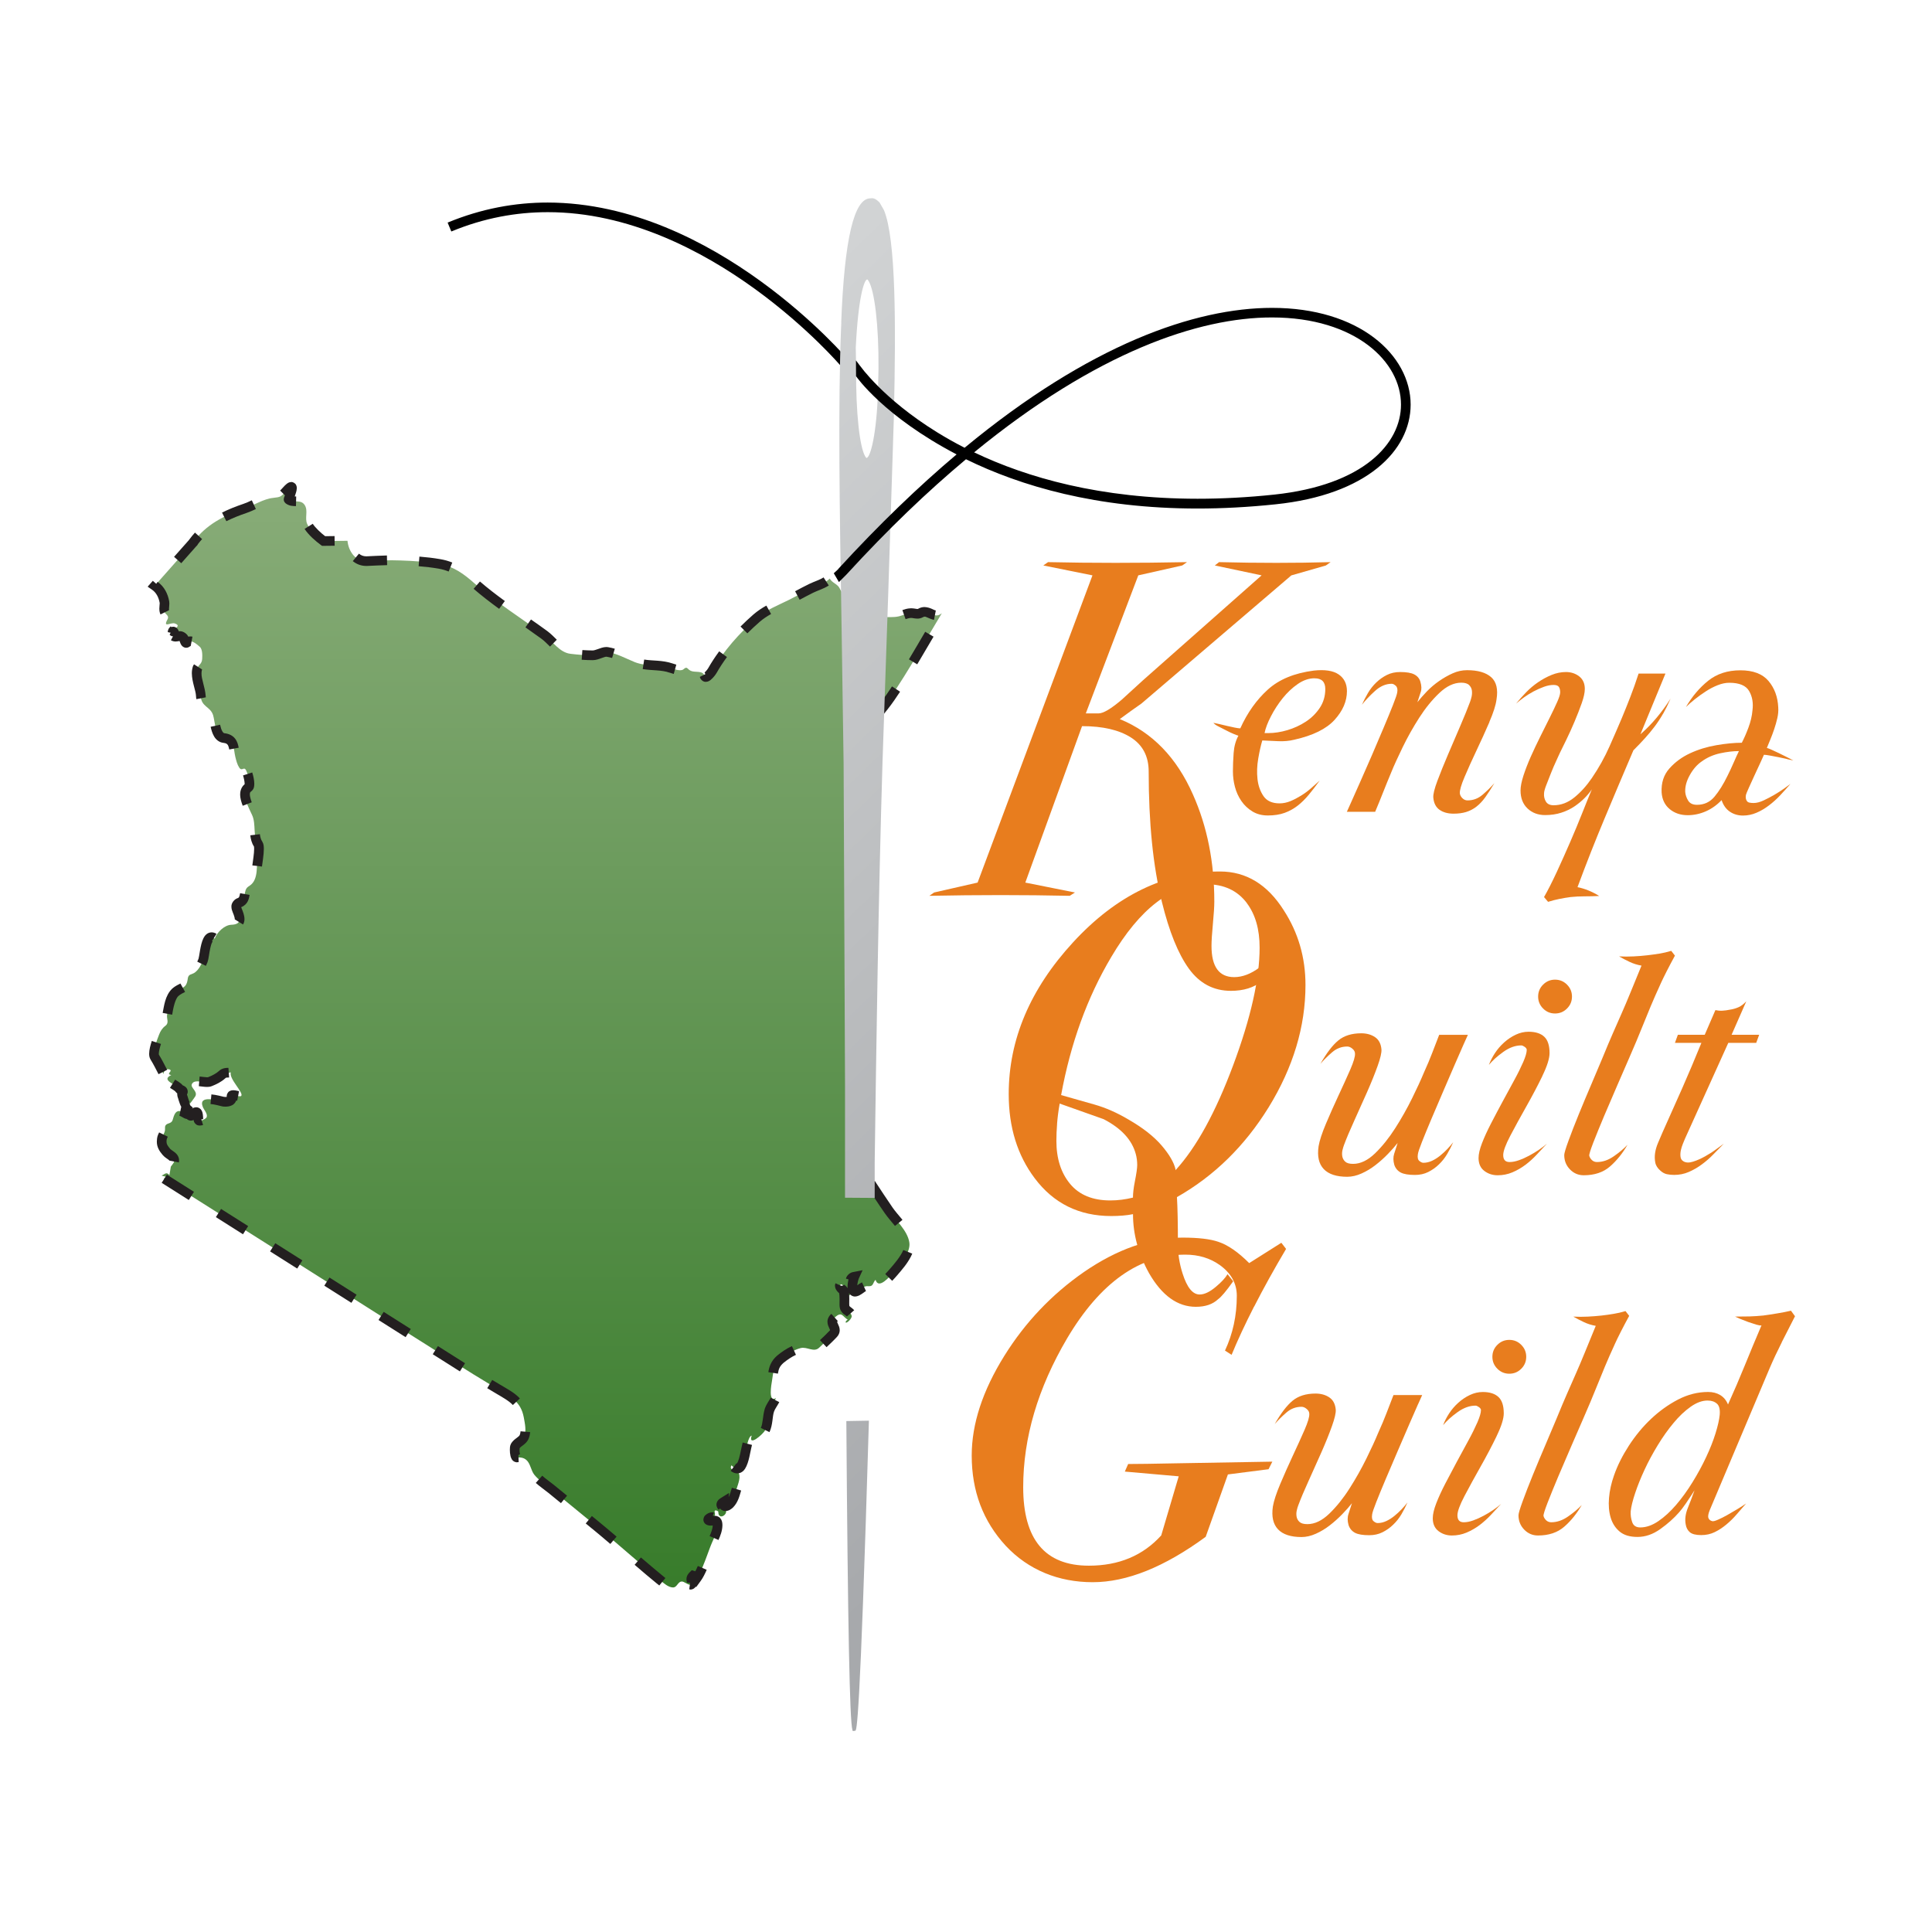 <?xml version="1.0" encoding="UTF-8"?>
<svg xmlns="http://www.w3.org/2000/svg" xmlns:xlink="http://www.w3.org/1999/xlink" id="Layer_4_copy" data-name="Layer 4 copy" viewBox="0 0 481.89 481.89">
  <defs>
    <style>
      .cls-1 {
        fill: url(#linear-gradient);
      }

      .cls-1, .cls-2, .cls-3, .cls-4, .cls-5 {
        stroke-width: 0px;
      }

      .cls-2 {
        fill: #000;
      }

      .cls-3 {
        fill: #231f20;
      }

      .cls-4 {
        fill: #e87d1e;
      }

      .cls-5 {
        fill: url(#linear-gradient-2);
        fill-rule: evenodd;
      }
    </style>
    <linearGradient id="linear-gradient" x1="136.67" y1="121.44" x2="136.67" y2="395.91" gradientUnits="userSpaceOnUse">
      <stop offset="0" stop-color="#88ac78"></stop>
      <stop offset="1" stop-color="#387c2b"></stop>
    </linearGradient>
    <linearGradient id="linear-gradient-2" x1="483.49" y1="330.46" x2="423.12" y2="88.33" gradientTransform="translate(-287.31 280.83) rotate(-30.09)" gradientUnits="userSpaceOnUse">
      <stop offset="0" stop-color="#a7a9ac"></stop>
      <stop offset="1" stop-color="#d1d3d4"></stop>
    </linearGradient>
  </defs>
  <path class="cls-1" d="M221.64,301.86c-2.18-3.12-4.18-6.34-6.36-9.46-2.2-3.15-2.16-5.93-2.21-9.7-.07-4.25-.11-8.5-.15-12.76-.06-8.6-.07-17.21-.08-25.81-.02-17.22-.2-34.43-.26-51.63,0-3.85-.39-6.98,2.38-10.02,2.53-2.74,5.03-5.5,7.14-8.56,4.64-6.74,8.6-14.01,12.82-20.97-2.03,1.71-3.33-1.19-5.34-.03-.79.44-1.6-.02-2.43.03-1.02.03-1.92.53-2.9.77-1.43.35-2.98.12-4.46.26-1.59.16-3.31.4-4.52-.89-.97-1.05-1.4-2.51-2.53-3.4-1.33-1.06-2.57-1.2-3.29-2.9-.52-1.15-1.91-1.37-2.49-2.48-1.25,1.26-3.06,1.67-4.63,2.44-1.82.89-3.6,1.9-5.41,2.81-2.9,1.45-5.72,2.49-8.23,4.63-4.27,3.71-8.24,8.2-11.04,13.09-.18.34-1.69,2.4-1.95,1.29-.36-1.42-2.34-.76-3.38-1.24-.94-.4-.87-1.28-1.84-.4-.66.6-2.4-.04-3.12-.28-2.98-1.04-6.12-.34-9.04-1.5-2.36-.96-4.38-2.13-6.88-2.54-.96-.17-2.5.84-3.63.84-1.82,0-3.68-.15-5.49-.37-2.74-.3-4.44-3.1-6.56-4.68-5.78-4.23-12.03-8.16-17.42-12.9-2.68-2.37-5.17-4.21-8.76-4.83-3.2-.56-6.56-.78-9.8-.88-2.81-.12-5.54.05-8.34.18-2.76.12-4.53-2.48-4.77-5.08-2,.03-4,.04-6.01.07-1.28-.92-3.43-2.82-4.03-4.24-.68-1.46.26-3.28-.59-4.68-1-1.66-2.95-.46-4.11-1.44-.07-.06,2.27-5.26-.5-2.17-1.43,1.53-1.36,1.53-3.31,1.76-2.41.25-4.81,1.85-7.05,2.62-5.17,1.76-9.64,4-12.87,8.41.1,0-.1.13-.21.27-3.14,3.55-6.28,7.08-9.41,10.63,1.35.94,2.1,2.44,2.39,4.06.15.91-.42,2.11.35,2.88.43.42.81.79.46,1.43-1.27,2.31.9.63,1.85,1.03,1.87.66-.65,1.38-.65,2.16.31-.7.84,1.32.2.98.94.54,1.62-.6,2.56.53.22.29.39,1.46.8,1.12,1.18-.95,2.43.31,3.27,1,.7.61.67,2.13.62,2.97-.06,1.27-.72,1.37-1.22,2.34-.71,2.17.71,4.76.84,6.93.15,2.84,2.41,2.61,3.11,4.86.46,1.51.52,5.48,2.69,5.7,2.69.3,2.35,2.67,2.86,4.74.22.89.46,1.86.97,2.63.59.92,1.07-.14,1.54.4.53.68,1.46,4.09.67,4.58-1.99,1.27.21,5.09.99,6.84,1.06,2.33.1,5.23,1.5,7.28.55.84-.26,4.84-.31,5.86-.04,1.21-.24,2.82-1.06,3.8-.79,1-1.57.74-1.87,2.25-.21,1.03-.25,2.18-1.38,2.63-1.01.38-1,1.1-.63,1.96.76,1.89,1.27,3.49-1.42,3.58-1.73.06-3.6,1.89-4.16,3.46-2.32-1.86-2.5,4.3-2.94,5.46-.42,1.09-1.01,2.2-1.94,2.94-.73.6-1.68.33-1.83,1.54-.32,2.7-1.54,2.02-3.17,3.5-1.32,1.22-1.67,3.83-1.99,5.52-.18,1.06.61,2.02-.47,2.82-.75.56-1.2,1.3-1.53,2.16-.43,1.08-1.79,4.61-1.15,5.62.82,1.32,1.58,2.85,2.28,4.22-.05-.74.6-1.38,1.37-1.17,1.24.35-1.02,1.13.54,1.42-2.7,1.28,1.09,2.26,1.95,3.42.19.36,1.26.36.82,1.02-.25.39-.03.76.09,1.16.12.38.57,2.24,1.17,2.18.25-.04,1.81-2.2,1.99-2.53.61-1.31-1.39-2.09-.85-3.06.72-1.33,3.27-.02,4.47-.53,1-.39,2.15-.96,2.95-1.7.83-.76,1.29-.39,2.27-.63-.55,1.57,3.24,5.04,2.59,5.86-.37.46-2.7-.78-2.43.27.32,1.25-1.41,1.35-2.21,1.17-1.2-.26-6.22-1.82-4.93,1.36.29.7,1.21,1.66.96,2.48-.16.49-1.99,1.34-2.09.71-.07-.39.13-2.71-1.07-1.65-.6.55-.83,1.15-1.35.04-.26,1.15-2.6-2.36-3.69.66-.38,1.03-.2,1.48-1.33,1.84-.74.24-.93.62-.87,1.32.07,1.02-.71,1.66-.82,2.64-.18,1.37.23,2.08,1.11,3.14.75.9,2.32,1.19,1.93,2.58-.23.37-.5.74-.77,1.08-.13.71-.24,1.42-.36,2.14-.77-.97-1.13-.2-1.95.09.52.26,1.94.23.52.75,15.89,10.05,31.77,20.09,47.67,30.15,7.93,5.04,15.88,10.06,23.84,15.08,3.84,2.44,7.72,4.83,11.62,7.17,3.36,2.01,5.93,3.13,6.69,7.15.27,1.53.7,3.33.11,4.85-.45,1.16-1.74,1.38-2.29,2.42-.22.42-.14,2.85.46,2.78.85-.1,1.71,0,2.39.62,1.01.89,1.1,2.58,1.96,3.66,1.11,1.38,2.77,2.44,4.15,3.55,3.68,3,7.36,6.02,11.04,9.04,5.52,4.53,10.83,9.34,16.34,13.84.8.65,1.9,1.65,3.03,1.68,1.14.03,1.2-1.61,2.39-1.47.58.05,2.8,1.98,2.21-.31-.22-.91.74-1.23,1.13-1.91-.04.48.03.91.24,1.34.98-1.34,1.92-3.91,2.51-5.5.45-1.18.84-2.34,1.35-3.5.57-1.3,1.34-2.81,1.31-4.28-.04-1.54-1.06-.84-1.99-1-.88-.16.1-.9.65-.88.49.05.82-.58.68-1-.39-1.23.86-.5.85-.4-.03,2.24,2.33.84,1.9-.29-.29-.76-2-1.2-.67-2.05-.13,1.39.86,1.17,1.6.45.99-.97,1.35-2.54,1.74-3.83.36-1.22,1.26-3.14.26-4.3-.41-.4-2.28-.25-1.54-1.54,3.74,3.88,3.15-6.89,5.04-7.41-.98,2.98,2.85-.35,3.32-1.3.74-1.47.59-3.42,1.09-5.01.39-1.1,1.2-1.98,1.63-3.05-1.98,1.29-1.12-3.51-.98-4.29.39-2.14.19-3.67,2.02-5.31,1.48-1.23,3.22-2.35,5.11-2.86,1.65-.43,3.33,1.22,4.69-.15,1.14-1.12,2.43-2.26,3.5-3.42,1.33-1.44-1.41-2.54.33-4.08,1.81-1.58,1.84-.3,3.26.58-.29.12-.47.32-.56.6.15.53,1.62-.89,1.53-1.52-.17-1.14-1.63-1.13-1.8-2.43-.12-.77.23-3.63-.48-4.13-.29-.19-1.17-1.08-.32-1.35.57-.19,1.47,3.2,2.04,2.74,1.29-.93-.95-4.18,1.21-4.61-.32.7-1.19,4.49.68,3.6,1.08-.53,1.56-1.41,2.89-1.27,1.24.12,1.05-.95,1.73-1.59.77,2.59,3.69-1,4.45-1.86,1.55-1.78,4.43-5.01,3.97-7.52-.48-2.97-3.5-5.58-5.15-7.97Z"></path>
  <path class="cls-3" d="M172.18,396.45c-.1,0-.19,0-.27-.02h0l.22-1.56-.12-.1h-.66s0-.13-.06-.34h0c-.04-.18-.07-.36-.07-.54h0c0-.86.51-1.43.8-1.72h0c.32-.3.51-.49.52-.53h0l.89.28c.21-.4.43-.86.63-1.33h0l2.21.96c-.44,1-.91,1.97-1.48,2.75h0l-1.17,1.6-.09-.19c-.05.08-.1.16-.16.24h0c-.32.39-.82.53-1.15.53h0s-.03,0-.04,0h0ZM172.18,394.52v-.48.48h0ZM171.9,396.43h0,0s0,0,0,0h0ZM164.06,395.16c-1.95-1.59-3.87-3.22-5.77-4.86h0l1.57-1.83c1.9,1.63,3.81,3.24,5.73,4.82h0c.13.1.25.21.38.31h0l-1.53,1.86c-.13-.11-.26-.21-.37-.31h0ZM147.72,381.32c-.54-.44-1.08-.89-1.62-1.33h0l1.53-1.86c.54.44,1.08.89,1.62,1.33h0c1.52,1.25,3.04,2.53,4.54,3.81h0l-1.56,1.83c-1.49-1.27-2.99-2.54-4.5-3.78h0ZM177,383.13c.42-.94.75-1.88.78-2.63h0c-.13.01-.29.02-.46.02h0c-.15,0-.32,0-.54-.04h0c-.24-.05-.49-.12-.79-.33h0c-.29-.2-.57-.68-.55-1.1h0c.11-1.02.59-1.17.9-1.43h0c.36-.22.72-.39,1.29-.41h0c.13,0,.36.04.46.09h0l-.31.79c.12,0,.25-.02.4-.02h0c.34,0,.95.06,1.43.56h0c.46.5.56,1.07.58,1.7h0v.06h0c0,1.41-.52,2.66-.98,3.72h0l-2.21-.97h0ZM177.85,379.04h0,0ZM177.68,377.74h0s-.06-.53-.06-.53l.06.53h0ZM177.7,377.37v-.16s0,.16,0,.16v-.16.16h0ZM179.59,376.25l-.33.32c-.2-.22-.54-.59-.56-1.27h0c.02-.85.59-1.34,1.07-1.64h0l2.08-1.29-.11,1.07c.32-.65.57-1.5.81-2.35h0l2.31.68c-.38,1.22-.72,2.91-2.03,4.24h0c-.5.44-1.02.85-1.9.89h0s-.03,0-.05,0h0c-.42,0-.98-.23-1.29-.65h0ZM180.95,375.76s0,0,0,0h0ZM181.11,375.29h-.32.32ZM136.69,372.29c-.91-.74-2.02-1.5-3.05-2.41h0l1.6-1.8c.87.78,1.95,1.52,2.97,2.34h0c1.07.88,2.15,1.76,3.23,2.64h0l-1.52,1.86c-1.08-.88-2.15-1.76-3.22-2.63h0ZM183.89,367.5c-.63,0-1.17-.26-1.64-.62h0l1.45-1.92s.08.06.11.08h0s.01-.02.02-.03h0c.14-.21.34-.66.5-1.23h0c.33-1.13.58-2.67.91-3.98h0l2.33.6c-.48,1.75-.7,4.28-1.73,5.94h0c-.34.55-1.02,1.16-1.94,1.16h0ZM183.92,365.09s0,0,0,0h0ZM128.7,364.7c-.57-.09-.92-.49-1.05-.73h0c-.18-.29-.25-.55-.32-.81h0c-.12-.51-.16-1.04-.16-1.53h0c.03-.53-.03-.83.25-1.46h0c.46-.84,1.12-1.26,1.53-1.57h0c.44-.32.62-.5.7-.71h0c.1-.27.17-.57.19-.89h0l2.4.21c-.04.5-.15,1.03-.35,1.54h0c-.37.94-1.06,1.45-1.51,1.79h0c-.42.3-.66.5-.78.68h0s0,0,0,.01h0c-.01.09-.02.24-.02.41h0c-.01.43.09,1.03.13,1.09h0s-.18.07-.18.07l-.23.15.07,1.74c-.09,0-.18,0-.28.02h0l-.25.03-.14-.04h0ZM129.71,362.74h0,0ZM189.76,356.16c.55-1.02.44-2.9,1.01-4.83h0c.43-1.18,1.1-1.99,1.46-2.71h0l2.14,1.11c-.53,1-1.11,1.73-1.31,2.36h0c-.44,1.24-.26,3.22-1.13,5.12h0l-2.17-1.05h0ZM123.36,347.35c-.61-.36-1.22-.73-1.83-1.1h0l1.24-2.06c.61.37,1.21.73,1.82,1.09h0c1.89,1.14,3.66,2.02,5.08,3.52h0l-1.75,1.65c-1.01-1.08-2.58-1.93-4.57-3.1h0ZM194.03,342.62l-2.38-.37c.18-1.29.66-2.79,2.15-4.09h0c1.09-.91,2.34-1.77,3.72-2.41h0l1.01,2.18c-1.13.52-2.21,1.27-3.16,2.05h0c-.99.92-1.14,1.51-1.34,2.65h0ZM111.72,340.17c-1.26-.79-2.52-1.59-3.78-2.39h0l1.29-2.03c1.26.79,2.52,1.59,3.78,2.39h0c.99.63,1.98,1.25,2.98,1.88h0l-1.28,2.04c-1-.63-2-1.26-2.99-1.89h0ZM206.17,336.02l-1.65-1.75c.87-.82,1.74-1.64,2.47-2.43h0s.04-.05.05-.07h0c-.01-.05-.06-.23-.21-.51h0c-.15-.35-.43-.83-.44-1.57h0c-.02-.7.36-1.46.97-1.98h0l1.61,1.79c-.13.12-.16.18-.17.2h0s.06.23.21.54h0c.15.34.43.82.44,1.55h0c.01.57-.25,1.22-.7,1.68h0c-.82.89-1.73,1.73-2.58,2.55h0ZM94.41,329.24h0l1.29-2.03c2.25,1.43,4.5,2.85,6.76,4.28h0l-1.29,2.03c-2.26-1.42-4.51-2.85-6.76-4.28h0ZM210.47,327.79c-.4-.32-.94-.96-1.03-1.79h0c-.04-.28-.04-.51-.04-.79h0c0-.37.01-.8.01-1.22h0c.01-.6-.05-1.23-.11-1.45h0c-.17-.14-.33-.29-.5-.5h0c-.21-.29-.5-.62-.54-1.33h0c0-.19.04-.42.13-.63h0l1.43.63h.85-.59l.55-.25s0,0,.02.02h0c.04.05.14.15.17.17h0l-.06.08.1-.05c.26.22.44.43.55.64h0c0-.12-.01-.24-.01-.36h0c.01-.66.11-1.31.23-1.86h0l-.63-.17c.15-.75.96-1.55,1.86-1.66h0l2.3-.45-.98,2.13c-.05.07-.29.96-.36,1.64h0c.3-.22.66-.49,1.19-.75h0l.99,2.19c-.29.1-.77.61-1.72,1.1h0c-.31.14-.64.24-1.01.25h0c-.63.03-1.25-.41-1.51-.85h0c.06.48.07.98.07,1.45h0c0,.46-.01.89-.01,1.22h0c0,.22.01.41.02.44h0c.03.14,0,.11.2.29h0c.18.17.58.38,1.02.87h0l-1.82,1.57c-.05-.08-.33-.26-.75-.59h0ZM80.89,320.68h0s1.29-2.03,1.29-2.03c2.25,1.42,4.51,2.85,6.76,4.28h0l-1.29,2.03c-2.25-1.42-4.51-2.85-6.76-4.28h0ZM220.8,317.78c.46-.47.87-.95,1.11-1.22h0c1.08-1.23,2.74-3.15,3.4-4.78h0l2.23.91c-.92,2.21-2.73,4.2-3.81,5.46h0c-.21.24-.66.77-1.2,1.32h0s-1.72-1.69-1.72-1.69h0ZM67.37,312.12l1.29-2.03c2.26,1.42,4.51,2.85,6.76,4.28h0l-1.29,2.04c-2.25-1.43-4.51-2.85-6.76-4.28h0ZM53.85,303.57l1.29-2.03c2.25,1.42,4.51,2.85,6.76,4.28h0l-1.29,2.04c-2.25-1.43-4.51-2.85-6.76-4.28h0ZM220.65,302.55c-1.55-2.22-2.99-4.47-4.46-6.67h0l2-1.34c1.48,2.23,2.92,4.46,4.43,6.64h0c.63.92,1.56,1.96,2.48,3.08h0s-1.87,1.52-1.87,1.52c-.87-1.07-1.82-2.13-2.58-3.23h0ZM40.33,295.02l1.29-2.03c2.25,1.42,4.51,2.85,6.76,4.28h0l-1.29,2.04c-2.25-1.43-4.51-2.85-6.76-4.28h0ZM42.26,289.49s0-.02,0-.02h0s-.11-.12-.26-.23h0c-.32-.25-.9-.55-1.45-1.19h0c-.77-.9-1.45-1.94-1.43-3.32h0c0-.25.02-.49.05-.72h0c.08-.69.34-1.2.52-1.56h0l2.16,1.07c-.18.36-.27.58-.29.78h0c-.02.17-.03.31-.03.43h0c.02.64.16.89.87,1.78h0c.13.17.54.43,1.04.8h0c.47.34,1.23,1.03,1.23,2.14h0c0,.17-.02.33-.05.49h0l-2.36-.45h0ZM211.87,282.72c-.01-.82-.03-1.64-.04-2.46h0l2.41-.04c.01.82.02,1.64.04,2.46h0c.02,2.07.04,3.76.36,5.28h0l-2.36.49c-.39-1.86-.38-3.7-.41-5.74h0ZM49.01,280.51c-.34-.18-.65-.63-.69-.99h0c0-.06-.01-.11-.02-.16h0c-.17.08-.38.14-.68.16h0c-.44,0-.8-.21-1.02-.41h0c-.64-.1-.83-.34-1.15-.48h0c-.31-.18-.59-.31-.71-.33h0l.47-2.23c-.14-.23-.23-.46-.32-.68h0c-.23-.58-.39-1.2-.43-1.33h0c-.03-.15-.23-.48-.26-1.12h0c0-.07,0-.15.01-.22h0c-.14-.09-.3-.24-.47-.47h0c-.01-.07-.67-.53-1.34-.92h0l1.28-2.04c.58.39,1.3.72,1.9,1.42h0c.13.06.36.13.71.41h0c.23.18.55.63.54,1.15h0c0,.3-.09.55-.19.74h0c.03.08.07.19.11.33h0c.09.36.44,1.44.57,1.57h0l-.16.12.32.7.63.54c-.09.1-.17.19-.25.28h0c.28-.2.61-.36,1.08-.37h0c.64-.02,1.18.46,1.34.8h0c.19.34.25.63.3.89h0c.08.51.08,1,.09,1.21h0s0,0,0,.03h0s0,.01,0,.02h0l-.46.07.44,1.4c-.25.07-.5.13-.82.14h0c-.23,0-.51-.03-.85-.22h0ZM50.08,278.69l.15-.25-.15.25h0ZM46.11,274.91s0,0,0,0h0ZM55.31,275.93c-.61-.14-1.8-.48-2.8-.56h0l.22-2.4c1.3.12,2.64.51,3.08.6h0c.09.02.26.04.43.04h0c.11,0,.22,0,.31-.02h0c0-.05,0-.11,0-.17h0c-.03-.4.26-1.02.67-1.24h0c.4-.23.7-.24.93-.25h0c.63.01,1.11.18,1.47.24h0l-.45,2.37c-.08-.02-.17-.04-.25-.05h0c-.2.58-.68,1.04-1.09,1.21h0c-.57.27-1.1.32-1.59.33h0c-.34,0-.64-.03-.93-.09h0ZM211.72,269.95c-.01-1.9-.02-3.8-.03-5.7h2.41c0,1.89.02,3.79.03,5.68h0c0,.77.02,1.54.02,2.3h0l-2.41.02c0-.77-.01-1.54-.02-2.3h0ZM59.62,272.18h0s0,0,0,0h0ZM49.6,270.91l.19-2.4c.74.06,1.43.19,1.84.19h0c.2,0,.31-.03.32-.04h0c.93-.36,1.97-.9,2.58-1.46h0c.9-.9,2.09-.84,2.44-.85h0l.18,2.4c-.92.08-.59-.07-.99.23h0c-1,.91-2.25,1.5-3.31,1.92h0c-.44.18-.85.21-1.22.21h0c-.77,0-1.48-.16-2.03-.19h0ZM37.56,264.28c-.31-.51-.35-.99-.36-1.43h0c.01-1.05.33-2.17.66-3.21h0l2.29.74c-.3.91-.55,1.96-.54,2.47h0c0,.09,0,.16.01.19h0c.76,1.23,1.44,2.58,2.07,3.8h0l-2.15,1.09c-.63-1.24-1.3-2.55-1.99-3.66h0ZM211.64,248.24h2.41c0,2.66,0,5.33.01,8h-2.41c0-2.66-.01-5.33-.02-8h0ZM40.57,252.66c.35-1.67.58-4.3,2.33-6.02h0c.88-.8,1.72-1.11,2.1-1.33h0s1.17,2.1,1.17,2.1c-.65.36-1.09.51-1.64,1h0c-.81.66-1.32,2.96-1.59,4.68h0l-2.37-.44h0ZM49.2,239.87c.12-.24.22-.49.32-.74h0c.05-.07.21-1.07.37-2.06h0c.19-1.03.4-2.16.88-3.11h0c.3-.59.92-1.39,2.01-1.41h0c.46,0,.87.16,1.22.37h0s-1.11,1.78-1.11,1.78l.14.17s-.06.05-.13.2h0c-.16.29-.33.85-.46,1.46h0c-.29,1.28-.37,2.57-.68,3.46h0c-.12.3-.25.61-.4.92h0l-2.17-1.05h0ZM211.6,232.25h2.41c.01,2.66.02,5.32.03,7.99h-2.41c0-2.66-.02-5.33-.03-7.99h0ZM58.65,229.35l-.09-.02h0s0-.04,0-.08h0c.02-.25-.19-.95-.51-1.7h0c-.17-.41-.32-.85-.33-1.39h0c-.06-.91.73-1.91,1.63-2.17h0c.19-.09.2-.11.3-.28h0c.09-.17.17-.5.24-.92h0l2.37.43c-.08.45-.17.99-.45,1.56h0c-.27.57-.82,1.17-1.59,1.46h0s-.04.02-.06.03h0c.02.08.06.2.13.36h0c.33.84.68,1.66.69,2.63h0c0,.42-.09.9-.36,1.33h0l-1.97-1.22h0ZM211.51,216.25h2.41c.02,2.65.04,5.32.05,7.98h0s-2.41.01-2.41.01c-.01-2.67-.03-5.33-.05-8h0ZM62.94,215.86c.13-1.07.46-3.02.45-4.15h0c0-.25-.02-.46-.03-.54h0c-.6-.92-.82-1.9-.93-2.82h0s2.39-.28,2.39-.28c.09.76.26,1.35.6,1.85h0c.4.69.36,1.19.39,1.79h0c0,1.48-.36,3.46-.47,4.43h0l-2.39-.28h0ZM211.42,200.25h2.41c.01,2.65.03,5.32.05,7.99h-2.41c-.02-2.65-.03-5.32-.05-7.99h0ZM59.91,198.13c-.02-.85.3-1.87,1.11-2.52h0s0-.08,0-.12h0c0-.5-.18-1.41-.4-2.08h0l2.29-.74c.28.87.51,1.89.52,2.82h0c-.04.58.03,1.3-.86,1.97h0c-.17.13-.23.19-.26.66h0c0,.48.19,1.23.48,1.99h0l-2.25.87c-.34-.9-.64-1.85-.65-2.86h0ZM211.36,190.03c0-2.06.13-4.14,1.18-6.18h0l2.14,1.11c-.77,1.49-.91,3.09-.91,5.07h0c0,.7.01,1.43.02,2.21h-2.41c0-.74-.02-1.48-.02-2.21h0ZM56.75,185.73c-.17-.2-.34-.35-.99-.44h0c-1.11-.1-1.93-.86-2.36-1.61h0c-.45-.77-.68-1.6-.86-2.4h0l2.35-.52c.15.68.35,1.32.58,1.68h0c.25.38.35.42.54.45h0c1.12.11,2.07.61,2.63,1.35h0c.57.73.76,1.54.9,2.26h0l-2.36.44c-.11-.6-.26-1.02-.43-1.23h0ZM217.81,177.5c1.18-1.38,2.29-2.79,3.31-4.26h0c.46-.67.92-1.35,1.37-2.03h0l2.01,1.32c-.46.7-.93,1.39-1.4,2.08h0c-1.08,1.56-2.25,3.03-3.46,4.46h0l-1.83-1.56h0ZM48.89,173.61c-.05-1.4-1.01-3.44-1.04-5.67h0c0-.56.07-1.13.26-1.71h0l.03-.09.04-.08c.07-.13.14-.26.21-.37h0l2.03,1.3s-.04.06-.05.09h0c-.07.26-.11.54-.11.86h0c-.04,1.47.87,3.44,1.03,5.53h0c.01.18.03.33.05.46h0l-2.36.46c-.05-.25-.08-.51-.09-.78h0ZM174.56,168.86s0-.03,0-.03h0l1.37-.68-.18-.42.02.04-.03-.04s.16-.13.27-.25h0c.23-.24.48-.58.58-.74h0s.04-.05.05-.08h0c.82-1.44,1.74-2.84,2.74-4.2h0l1.94,1.42c-.94,1.29-1.81,2.61-2.57,3.94h0c-.25.42-.75,1.15-1.51,1.78h0c-.27.19-.55.44-1.2.47h0s-.05,0-.07,0h0c-.76,0-1.39-.81-1.4-1.24h0ZM176.03,168.1v-.42.42h0ZM167,167.78c-1.94-.7-4.21-.51-6.69-.89h0l.37-2.38c2.08.35,4.53.11,7.09.98h0c.26.08.58.2.92.29h0l-.64,2.32c-.43-.12-.8-.25-1.04-.33h0ZM226.71,164.46c1.37-2.28,2.71-4.58,4.06-6.88h0l2.08,1.22c-1.35,2.29-2.7,4.6-4.07,6.9h0l-2.06-1.24h0ZM145.09,164.54l.17-2.4c.87.06,1.74.1,2.6.1h0c.19.01.73-.14,1.32-.36h0c.6-.21,1.24-.48,2.07-.5h0c.15,0,.3.01.43.04h0c.58.1,1.14.23,1.67.39h0l-.68,2.31c-.45-.13-.9-.24-1.4-.32h-.02c-.13-.02-.67.13-1.26.36h0c-.61.21-1.28.49-2.13.5h0c-.92,0-1.85-.04-2.76-.1h0ZM45.29,160.97c-.16-.22-.24-.39-.3-.55h0c-.09-.23-.17-.45-.21-.55h0s0,0,0,0h0c-.12.03-.45.12-.98.14h0c-.34,0-.78-.09-1.17-.31h0l.52-.98c-.51-.03-.7-.27-.77-.36h-.05s-.02-.08-.02-.11h0s0,0,0,0h0l.05-.02s.03-.09.06-.16h0l.14.07h0l-.14-.07c.02-.07.08-.16.17-.24h0l-.75-.16c.05-.86.49-1.19.74-1.44h0s.17.18.17.18c.13-.05.28-.08.45-.09h0c.66.03.93.38,1.08.54h0c.15.19.22.35.28.51h0s.02.06.03.09h0c.08,0,.17-.01.26-.02h0c.62-.03,1.41.35,1.91,1h0c.1.14.17.26.21.36h0c.18-.04.36-.06.54-.06h0c.17,0,.33.02.49.05h0l-.44,2.37s-.04,0-.06,0h0s-.04-.01-.16.08h0c-.18.15-.49.33-.9.33h0c-.64-.01-.99-.4-1.14-.59h0ZM43.35,157.81v-.14.14h0ZM135.1,159.36c-1.33-.97-2.68-1.92-4.04-2.88h0l1.38-1.97c1.37.96,2.74,1.92,4.09,2.91h0c.88.66,1.63,1.43,2.35,2.14h0l-1.69,1.72c-.74-.73-1.43-1.43-2.09-1.92h0ZM42.4,158.07l.14.07h0l-.14-.07h0ZM184.7,156.28c1.05-1.05,2.13-2.06,3.23-3.02h0c1.04-.89,2.12-1.6,3.22-2.21h0l1.18,2.1c-1,.56-1.94,1.17-2.82,1.93h0c-1.06.92-2.09,1.89-3.1,2.89h0l-1.71-1.7h0ZM214.41,153.9c-1.19-1.36-1.63-2.73-2.39-3.28h0c-.28-.22-.56-.4-.86-.58h0l1.24-2.06c.34.2.72.44,1.12.76h0c1.48,1.25,1.91,2.8,2.66,3.53h0c.4.42.81.57,1.47.62h0l-.18,2.4c-1.01-.06-2.18-.43-3.06-1.39h0ZM230.59,153.83c-.12,0-.21.01-.41.13h0c-.47.26-.97.35-1.37.34h0c-.76-.02-1.25-.18-1.5-.17h-.06s-.05,0-.05,0c-.37,0-.8.13-1.33.31h0l-.79-2.27c.55-.19,1.21-.41,2-.44h0c.09,0,.16,0,.23-.01h0c.77.02,1.27.18,1.5.17h0c.13,0,.15-.01.18-.03h0c.52-.31,1.09-.45,1.61-.45h0c1.5.07,2.36.83,2.82.85h0l-.46,2.36c-1.28-.32-2.02-.88-2.36-.81h0ZM39.74,151.88c0-.6.1-1.08.09-1.35h0c0-.08,0-.14,0-.15h0c-.25-1.4-.87-2.57-1.89-3.28h0l-1.11-.77.89-1.01c.13-.15.27-.3.4-.45h0l.85.75.34-.49c1.68,1.18,2.56,3,2.89,4.85h0c.03.21.04.39.04.56h0c0,.59-.1,1.06-.09,1.35h0c0,.19.03.27.04.29h0l-2.15,1.08c-.24-.49-.29-.97-.29-1.36h0ZM233.42,152.28h0s0,0,0,0h0ZM118.14,146.86l1.57-1.82c1.97,1.7,4.07,3.31,6.21,4.87h0l-1.42,1.95c-2.18-1.59-4.33-3.23-6.37-5h0ZM198.33,147.47c1.14-.61,2.3-1.23,3.49-1.81h0c1.36-.65,2.68-1.03,3.6-1.64h0l1.3,2.02c-1.35.86-2.76,1.24-3.85,1.78h0c-1.14.56-2.27,1.17-3.42,1.78h0l-1.13-2.13h0ZM109.42,141.84c-1.63-.28-3.31-.48-5-.61h0l.19-2.4c1.75.14,3.5.34,5.22.64h0c1.07.18,2.06.47,2.98.84h0s-.9,2.24-.9,2.24c-.77-.31-1.59-.55-2.5-.71h0ZM87.99,139.96l1.54-1.86c.52.42,1.08.65,1.78.66h0s.09,0,.13,0h0c1.69-.08,3.37-.17,5.07-.21h0l.05,2.41c-1.65.03-3.31.13-5.02.2h0c-.08,0-.16,0-.23,0h0c-1.28,0-2.44-.48-3.32-1.21h0ZM43.43,138.87c1.23-1.38,2.45-2.76,3.67-4.14h0s.04-.05.06-.08h0l.11-.15c.43-.59.89-1.14,1.36-1.66h0l1.78,1.62c-.36.39-.7.8-1.03,1.24h0c-.07.19-.16.24-.19.31h0c-.07.08-.11.12-.14.15h0s-.07.07-.09.08h0s-.04.05-.04.05c-1.24,1.4-2.47,2.79-3.71,4.19h0l-1.8-1.6h0ZM80.01,135.92c-1.21-.89-3.02-2.42-4.04-4h0l2.04-1.28c.59.96,2.06,2.32,3.09,3.1h0c.79-.01,1.57-.02,2.35-.03h0l.02,2.41c-.92,0-1.83.02-2.74.03h-.4s-.32-.23-.32-.23h0ZM55.38,127.85c1.7-.85,3.49-1.55,5.35-2.18h0c.64-.22,1.34-.53,2.08-.88h0l1.01,2.18c-.75.35-1.52.7-2.31.97h0c-1.8.61-3.49,1.28-5.05,2.06h0l-1.08-2.15h0ZM71.21,125.51h0c-.44-.4-.41-.73-.44-.93h0c.04-.49.08-.38.1-.52h0c.03-.09.06-.18.11-.3h0c.03-.07.05-.14.08-.22h0l-1.19-1.18c.18-.18.41-.43.7-.75h0c.34-.38.62-.67.9-.89h0c.3-.21.51-.45,1.18-.49h0c.44-.04,1.03.34,1.19.71h0c.18.35.18.59.19.79h0c-.02.72-.25,1.31-.46,1.94h0c-.02.05-.04.11-.06.16h0c.11,0,.23,0,.37,0h0l-.06,2.41c-.63-.03-1.66.04-2.63-.74h0Z"></path>
  <path class="cls-2" d="M204.02,85.32c-3.7-3.6-9.07-8.42-15.7-13.23h0c-13.27-9.62-31.58-19.18-51.7-19.17h0c-7.79,0-15.85,1.42-24.05,4.82h0l-.92-2.22c8.5-3.52,16.9-5,24.97-5h0c41.8.08,74.85,39.17,74.95,39.22h0l-1.83,1.56s-2.02-2.37-5.72-5.98h0Z"></path>
  <g>
    <path class="cls-4" d="M330.7,141.05l-8.61,2.47-37.37,31.95c-1.81,1.26-3.62,2.56-5.42,3.89,8.09,3.3,14.19,9.59,18.27,18.86,3.54,7.94,5.31,16.82,5.31,26.64,0,1.25-.12,3.1-.35,5.54-.24,2.51-.35,4.36-.35,5.54,0,5.19,1.89,7.78,5.66,7.78,2.04,0,4.13-.79,6.25-2.36,1.96-1.34,3.46-2.95,4.48-4.83l1.18,2c-2.67,3.62-4.36,5.7-5.07,6.25-1.97,1.57-4.52,2.36-7.66,2.36-4.33,0-7.82-1.85-10.49-5.54-2.67-3.7-4.91-9.24-6.72-16.62-2.2-8.88-3.3-19.73-3.3-32.54,0-3.77-1.47-6.6-4.42-8.49-2.95-1.88-7.01-2.83-12.2-2.83l-14.15,39.02,12.38,2.47-1.3.83c-11.32-.24-22.99-.24-35.01,0l1.18-.83,10.85-2.47,28.65-76.63-12.26-2.47,1.18-.83c10.92.24,22.48.24,34.66,0l-1.18.83-10.97,2.47-13.09,34.43h3.18c1.18,0,3.11-1.14,5.78-3.42.87-.78,1.75-1.59,2.65-2.42.9-.82,1.79-1.63,2.65-2.42l29.59-26.17-11.67-2.47,1.06-.83c9.75.24,19.02.24,27.82,0l-1.18.83Z"></path>
    <path class="cls-4" d="M316.43,276.19c-5.97,9.67-13.6,17.14-22.87,22.4.08,1.34.14,2.99.18,4.95.04,1.96.06,4.2.06,6.72s.39,4.99,1.18,7.43c1.1,3.46,2.51,5.19,4.24,5.19,1.18,0,2.51-.63,4.01-1.89,1.42-1.18,2.4-2.24,2.95-3.18l1.41,1.77c-1.73,2.44-2.99,3.93-3.77,4.48-1.34,1.26-3.18,1.89-5.54,1.89-4.56,0-8.45-2.79-11.67-8.37-2.67-4.8-4.01-9.71-4.01-14.74-.79.16-1.63.28-2.53.35-.9.08-1.87.12-2.89.12-8.02,0-14.38-3.14-19.1-9.43-4.32-5.74-6.48-12.73-6.48-20.98,0-13.6,5.34-26.21,16.03-37.84,10.84-11.79,23.07-17.69,36.66-17.69,6.52,0,11.83,3.22,15.91,9.67,3.62,5.58,5.42,11.79,5.42,18.63,0,10.38-3.06,20.55-9.2,30.54ZM263.67,280.26c-.12,1.53-.18,2.97-.18,4.3,0,4.4,1.14,7.98,3.42,10.73,2.28,2.75,5.62,4.13,10.02,4.13,1.89,0,3.77-.24,5.66-.71,0-1.1.16-2.44.47-4.01.39-1.96.59-3.34.59-4.12,0-.94-.12-1.85-.35-2.71-.94-3.54-3.62-6.44-8.02-8.72l-10.97-3.89c-.32,1.81-.53,3.48-.65,5.01ZM311.01,225.26c-2.36-3.14-5.74-4.71-10.14-4.71-8.65,0-16.55,6.05-23.7,18.16-5.98,10.06-10.14,21.54-12.5,34.43,2.75.79,5.52,1.57,8.31,2.36,2.79.79,5.64,2.04,8.55,3.77,3.54,2.04,6.27,4.19,8.19,6.42,1.92,2.24,3.08,4.23,3.48,5.95v.24c5.19-5.66,9.98-14.38,14.38-26.17,4.4-11.79,6.6-21.58,6.6-29.36,0-4.56-1.06-8.25-3.18-11.08Z"></path>
    <path class="cls-4" d="M312.79,325.9c-2.24,4.4-4.11,8.41-5.6,12.03l-1.65-1.06c1.96-4.17,2.95-8.72,2.95-13.68,0-3.06-1.42-5.62-4.25-7.66-2.44-1.73-5.3-2.59-8.6-2.59-11.4,0-21.22,6.96-29.47,20.87-7.31,12.42-10.96,24.8-10.96,37.14,0,13.05,5.46,19.57,16.39,19.57,7.47,0,13.48-2.52,18.04-7.55l4.36-14.74-13.44-1.18.83-1.89c2.28,0,6.39-.06,12.32-.18,5.93-.12,13.81-.25,23.64-.41l-.94,1.89-10.14,1.3-5.54,15.56c-10.3,7.55-19.69,11.32-28.18,11.32s-16.03-3.03-21.69-9.08c-5.66-6.13-8.49-13.64-8.49-22.52,0-7.86,2.71-16.15,8.14-24.87,5.19-8.33,11.79-15.29,19.81-20.87,8.33-5.74,16.54-8.61,24.64-8.61,3.93,0,6.92.35,8.96,1.06,2.36.79,4.91,2.55,7.66,5.3l8.02-5.07,1.18,1.53c-3.07,5.19-5.72,9.98-7.96,14.38Z"></path>
    <g>
      <path class="cls-4" d="M332.88,179.55c-2.05,2.26-5.4,3.91-10.05,4.95-1.22.31-2.55.43-3.99.37-1.44-.06-2.77-.12-3.99-.18-.37,1.22-.7,2.72-1.01,4.5-.31,1.77-.37,3.49-.19,5.14.19,1.65.69,3.07,1.51,4.26.83,1.19,2.16,1.79,3.99,1.79.92,0,1.82-.19,2.71-.55.89-.37,1.77-.83,2.66-1.38.89-.55,1.71-1.16,2.48-1.83.76-.67,1.48-1.31,2.16-1.93-.92,1.28-1.82,2.46-2.71,3.53-.89,1.07-1.82,1.99-2.8,2.75-.98.76-2.07,1.36-3.26,1.79-1.19.43-2.59.64-4.17.64-1.47,0-2.75-.34-3.85-1.01-1.1-.67-2.02-1.54-2.75-2.61-.73-1.07-1.27-2.25-1.6-3.53-.34-1.28-.5-2.57-.5-3.85,0-1.41.06-2.94.18-4.59.12-1.65.52-3.09,1.19-4.31-.24-.06-.66-.21-1.24-.46-.58-.24-1.19-.53-1.83-.87-.64-.34-1.27-.66-1.88-.96-.61-.3-1.04-.61-1.28-.92.37.06.87.17,1.51.32.64.15,1.28.31,1.93.46.64.15,1.27.29,1.88.41.61.12,1.07.19,1.38.19,1.77-3.91,4.07-7.14,6.88-9.68,2.81-2.54,6.63-4.11,11.47-4.73,2.75-.3,4.81.02,6.19.96,1.38.95,2.06,2.34,2.06,4.17,0,2.51-1.02,4.89-3.07,7.15ZM327.88,169.18c-1.41,0-2.8.48-4.17,1.42-1.38.95-2.63,2.13-3.76,3.53-1.13,1.41-2.11,2.91-2.93,4.5-.83,1.59-1.36,3-1.61,4.22h.92c1.53,0,3.12-.24,4.77-.73,1.65-.49,3.18-1.19,4.59-2.11,1.41-.92,2.57-2.07,3.49-3.44.92-1.38,1.38-2.95,1.38-4.72s-.89-2.66-2.66-2.66Z"></path>
      <path class="cls-4" d="M371.5,180.1c-1.01,2.33-2.08,4.68-3.21,7.06-1.13,2.39-2.13,4.59-2.98,6.61-.86,2.02-1.25,3.39-1.19,4.13.06.43.27.83.64,1.19.37.37.79.55,1.28.55,1.41,0,2.66-.47,3.76-1.42,1.1-.95,2.08-1.91,2.94-2.89-.8,1.35-1.55,2.51-2.25,3.49-.7.98-1.45,1.77-2.25,2.39-.79.61-1.65,1.05-2.57,1.33-.92.28-1.96.41-3.12.41-1.41,0-2.57-.32-3.49-.96-.92-.64-1.44-1.67-1.56-3.07-.06-.79.28-2.17,1.01-4.13.73-1.96,1.61-4.11,2.61-6.47,1.01-2.35,2.03-4.74,3.07-7.16,1.04-2.42,1.87-4.45,2.48-6.1.12-.31.24-.72.37-1.24.12-.52.15-1.04.09-1.56-.06-.52-.29-.98-.69-1.38-.4-.4-1.06-.6-1.97-.6-1.83,0-3.66.86-5.46,2.57-1.81,1.71-3.47,3.76-5,6.14-1.53,2.39-2.91,4.83-4.13,7.34-1.22,2.51-2.17,4.59-2.84,6.24-.79,1.9-1.5,3.62-2.11,5.18-.61,1.56-1.26,3.14-1.93,4.73h-7.06c.06-.12.4-.87,1.01-2.25.61-1.38,1.37-3.09,2.29-5.14.92-2.05,1.89-4.28,2.94-6.7,1.04-2.42,2.02-4.71,2.93-6.88.92-2.17,1.7-4.07,2.34-5.69.64-1.62,1-2.68,1.06-3.16.12-.73,0-1.27-.37-1.61-.37-.33-.7-.5-1.01-.5-1.47,0-2.86.6-4.17,1.79-1.32,1.19-2.4,2.34-3.26,3.44.43-.98.93-1.96,1.51-2.94.58-.98,1.27-1.85,2.06-2.61.79-.76,1.68-1.39,2.66-1.88.98-.49,2.08-.73,3.3-.73,1.59,0,2.77.2,3.53.6.76.4,1.27,1,1.51,1.79.31,1.04.34,1.91.09,2.62-.24.7-.52,1.54-.83,2.52.67-.85,1.47-1.76,2.38-2.71.92-.95,1.93-1.8,3.03-2.57,1.1-.76,2.23-1.41,3.4-1.93,1.16-.52,2.35-.78,3.58-.78,2.69,0,4.69.58,6.01,1.74,1.31,1.16,1.76,3.03,1.33,5.6-.18,1.41-.78,3.27-1.79,5.6Z"></path>
      <path class="cls-4" d="M414.8,178.03c-.64,1.13-1.35,2.2-2.11,3.21-.77,1.01-1.57,1.99-2.43,2.93-.86.95-1.81,1.94-2.85,2.98-2.51,5.87-4.91,11.54-7.2,17.02-2.29,5.47-4.54,11.17-6.74,17.11,1.83.37,3.64,1.1,5.41,2.2-1.22.06-2.45.09-3.67.09s-2.33.06-3.49.18c-.92.12-1.83.28-2.75.46-.92.18-1.87.43-2.84.73l-1.01-1.19c.98-1.71,2.03-3.79,3.17-6.24,1.13-2.45,2.25-4.94,3.35-7.48,1.1-2.54,2.11-4.97,3.03-7.29.92-2.32,1.71-4.28,2.38-5.87-.49.73-1.1,1.47-1.83,2.2-.73.74-1.57,1.42-2.52,2.07-.95.64-2.03,1.16-3.26,1.56-1.22.4-2.57.6-4.04.6-1.77,0-3.24-.55-4.4-1.65-1.16-1.1-1.74-2.6-1.74-4.49,0-.98.25-2.22.73-3.72.49-1.5,1.1-3.07,1.83-4.72.74-1.65,1.53-3.33,2.39-5.05.85-1.71,1.65-3.3,2.38-4.77.73-1.47,1.34-2.75,1.83-3.85.49-1.1.73-1.9.73-2.38,0-.55-.11-1-.32-1.33-.22-.33-.66-.5-1.33-.5-.74,0-1.53.15-2.39.46-.86.31-1.71.69-2.57,1.14-.86.46-1.67.96-2.43,1.51-.77.55-1.42,1.07-1.97,1.56.73-.92,1.56-1.85,2.48-2.8.92-.95,1.91-1.79,2.98-2.52,1.07-.74,2.2-1.35,3.39-1.84,1.19-.49,2.4-.73,3.62-.73s2.38.37,3.3,1.1c.92.73,1.38,1.77,1.38,3.12,0,.92-.26,2.11-.78,3.58-.52,1.47-1.12,3-1.79,4.59-.67,1.59-1.36,3.1-2.06,4.54-.7,1.44-1.24,2.52-1.6,3.26-.19.43-.49,1.1-.92,2.02-.43.92-.86,1.91-1.28,2.98-.43,1.07-.83,2.08-1.19,3.03-.37.95-.55,1.64-.55,2.07-.06.73.09,1.41.46,2.02.37.61,1.01.92,1.93.92,1.83,0,3.54-.64,5.14-1.93,1.59-1.28,3.06-2.9,4.4-4.86,1.71-2.51,3.18-5.14,4.4-7.89,1.22-2.75,2.23-5.08,3.03-6.97.74-1.77,1.46-3.56,2.16-5.37.7-1.8,1.39-3.74,2.06-5.82h6.7l-6.24,15.14c1.47-1.28,2.83-2.68,4.08-4.18,1.25-1.5,2.4-3.07,3.44-4.72-.61,1.41-1.24,2.68-1.88,3.81Z"></path>
      <path class="cls-4" d="M445.76,189.32c-.67-.15-1.39-.3-2.16-.46-.76-.15-1.48-.29-2.16-.41-.67-.12-1.16-.19-1.47-.19-.12.31-.41.95-.87,1.93-.46.98-.95,2.03-1.47,3.17-.52,1.13-1,2.17-1.42,3.12-.43.95-.67,1.55-.73,1.79-.12.67-.03,1.19.27,1.56.12.18.33.31.64.37.3.06.64.09,1.01.09.73,0,1.56-.21,2.48-.64.92-.43,1.82-.9,2.71-1.42.89-.52,1.7-1.04,2.43-1.56.73-.52,1.25-.9,1.56-1.14-.79.92-1.64,1.85-2.52,2.8-.89.95-1.84,1.81-2.85,2.57-1.01.77-2.05,1.38-3.12,1.83-1.07.46-2.19.69-3.35.69-1.23,0-2.31-.32-3.26-.96-.95-.64-1.64-1.6-2.07-2.89-1.16,1.22-2.48,2.16-3.94,2.8-1.47.64-2.97.96-4.5.96-1.78,0-3.27-.5-4.5-1.51-1.22-1.01-1.9-2.4-2.02-4.17-.12-2.38.52-4.37,1.93-5.96,1.41-1.59,3.13-2.86,5.18-3.81,2.05-.95,4.25-1.62,6.61-2.02,2.35-.4,4.45-.6,6.28-.6.55-1.04,1.1-2.29,1.65-3.76.55-1.47.89-2.9,1.01-4.31.24-1.83-.03-3.44-.83-4.82-.79-1.38-2.45-2.07-4.95-2.07-.92,0-1.88.2-2.89.6-1.01.4-1.99.9-2.93,1.52-.95.61-1.87,1.27-2.75,1.97-.89.71-1.64,1.36-2.25,1.97,1.53-2.63,3.38-4.82,5.55-6.56,2.17-1.74,4.85-2.61,8.03-2.61s5.52.89,7.02,2.66c1.5,1.78,2.31,3.98,2.43,6.61.06.86-.02,1.74-.23,2.66-.21.92-.47,1.83-.78,2.75-.31.92-.63,1.77-.96,2.57-.34.8-.63,1.5-.87,2.11.24.06.64.21,1.19.46.55.24,1.14.52,1.79.83.64.31,1.28.63,1.93.96.64.34,1.21.63,1.7.87-.37-.06-.89-.17-1.56-.32ZM429.06,187.89c-1.71.37-3.24,1.04-4.59,2.02-1.16.79-2.16,1.93-2.98,3.4-.83,1.47-1.21,2.87-1.15,4.22.06.74.3,1.45.73,2.16.43.7,1.16,1.05,2.2,1.05,1.77,0,3.23-.67,4.36-2.02,1.13-1.35,2.22-3.09,3.26-5.23.55-1.1,1.07-2.22,1.56-3.35.49-1.13.92-2.06,1.28-2.8-1.41,0-2.97.18-4.68.55Z"></path>
    </g>
    <g>
      <path class="cls-4" d="M365.12,260.35c-.61,1.37-1.36,3.09-2.25,5.14-.89,2.05-1.85,4.28-2.89,6.7-1.04,2.42-2.02,4.71-2.94,6.88-.92,2.17-1.7,4.07-2.34,5.69-.64,1.62-1,2.68-1.05,3.16-.12.79,0,1.35.37,1.65.37.3.7.46,1.01.46.73,0,1.45-.17,2.16-.5.7-.33,1.38-.76,2.02-1.28.64-.52,1.24-1.07,1.79-1.65.55-.58,1.04-1.15,1.47-1.7-.43.98-.93,1.96-1.51,2.94-.58.98-1.27,1.85-2.07,2.61-.79.77-1.68,1.39-2.66,1.88-.98.49-2.08.73-3.3.73-1.59,0-2.77-.2-3.53-.59-.76-.4-1.3-1.02-1.61-1.88-.3-1.04-.32-1.97-.05-2.8.28-.83.57-1.73.87-2.71-.67.86-1.48,1.77-2.43,2.75-.95.98-1.97,1.9-3.07,2.75-1.1.86-2.26,1.56-3.49,2.11-1.22.55-2.42.83-3.58.83-2.69,0-4.65-.64-5.87-1.93-1.22-1.29-1.65-3.18-1.28-5.69.24-1.41.85-3.27,1.83-5.6.98-2.32,2.02-4.66,3.12-7.02,1.1-2.35,2.08-4.51,2.94-6.47.85-1.96,1.25-3.3,1.19-4.04,0-.43-.21-.83-.64-1.19-.43-.37-.86-.55-1.29-.55-1.41,0-2.66.47-3.76,1.42-1.1.95-2.08,1.91-2.93,2.89,1.53-2.69,3.01-4.63,4.45-5.82,1.44-1.19,3.35-1.79,5.73-1.79,1.34,0,2.49.32,3.44.96.95.64,1.48,1.67,1.6,3.07.06.8-.26,2.17-.96,4.13-.7,1.96-1.57,4.11-2.61,6.47-1.04,2.36-2.11,4.74-3.21,7.16-1.1,2.42-1.96,4.45-2.57,6.1-.12.31-.24.72-.37,1.24-.12.52-.14,1.04-.05,1.56.09.52.34.96.73,1.33.4.37,1.05.55,1.97.55,1.83,0,3.65-.87,5.46-2.61,1.8-1.74,3.48-3.84,5.04-6.28,1.56-2.44,2.97-4.94,4.22-7.48,1.25-2.54,2.21-4.63,2.89-6.28.86-1.9,1.56-3.56,2.11-5,.55-1.44,1.13-2.95,1.75-4.54h7.16c-.06.12-.4.87-1.01,2.25Z"></path>
      <path class="cls-4" d="M384.71,268.38c-1.19,2.45-2.52,4.97-3.99,7.57-1.47,2.6-2.8,5.03-3.99,7.29-1.19,2.26-1.79,3.89-1.79,4.86,0,1.16.52,1.74,1.56,1.74.74,0,1.53-.15,2.38-.46.86-.3,1.71-.69,2.57-1.15.86-.46,1.66-.95,2.43-1.47.76-.52,1.42-1.02,1.97-1.51-.8.86-1.64,1.76-2.52,2.71-.89.95-1.83,1.81-2.84,2.57-1.01.76-2.1,1.39-3.26,1.88-1.16.49-2.39.73-3.67.73s-2.4-.37-3.35-1.1c-.95-.73-1.42-1.8-1.42-3.21,0-.98.29-2.22.87-3.72.58-1.5,1.33-3.13,2.25-4.91.92-1.78,1.88-3.59,2.89-5.46,1.01-1.86,1.97-3.64,2.89-5.32.92-1.68,1.66-3.19,2.25-4.54.58-1.34.87-2.35.87-3.03,0-.24-.17-.49-.5-.73-.34-.24-.63-.37-.87-.37-1.47,0-2.95.53-4.45,1.6-1.5,1.07-2.71,2.16-3.62,3.26.37-.98.87-1.96,1.51-2.94.64-.98,1.41-1.87,2.29-2.66.88-.79,1.85-1.44,2.89-1.93,1.04-.49,2.11-.74,3.21-.74,1.71,0,3.01.41,3.9,1.24.89.83,1.33,2.19,1.33,4.08,0,1.35-.6,3.24-1.79,5.69ZM390.85,251.55c-.82.83-1.82,1.24-2.98,1.24s-2.16-.41-2.98-1.24c-.83-.83-1.24-1.82-1.24-2.98s.41-2.16,1.24-2.98c.83-.83,1.82-1.24,2.98-1.24s2.16.41,2.98,1.24c.83.83,1.24,1.82,1.24,2.98s-.41,2.16-1.24,2.98Z"></path>
      <path class="cls-4" d="M414.15,245.49c-.88,1.93-1.7,3.76-2.43,5.51-.73,1.74-1.48,3.58-2.25,5.5-.77,1.93-1.79,4.36-3.07,7.29-.79,1.83-1.78,4.08-2.93,6.74-1.16,2.66-2.28,5.26-3.35,7.8-1.07,2.54-1.97,4.76-2.71,6.65-.73,1.9-1.07,3-1.01,3.3.12.43.35.79.69,1.1.34.31.75.46,1.24.46,1.41,0,2.8-.47,4.17-1.42,1.38-.95,2.52-1.91,3.44-2.89-1.22,2.14-2.68,3.94-4.36,5.41-1.68,1.47-3.87,2.2-6.56,2.2-1.35,0-2.49-.49-3.44-1.47-.95-.98-1.42-2.17-1.42-3.58,0-.43.35-1.61,1.05-3.53.7-1.93,1.56-4.13,2.57-6.61,1.01-2.48,2.07-5,3.17-7.57,1.1-2.57,2.02-4.74,2.75-6.51.98-2.39,1.83-4.42,2.57-6.1.73-1.68,1.45-3.32,2.16-4.91.7-1.59,1.44-3.31,2.2-5.18.76-1.86,1.7-4.14,2.8-6.83-1.04-.18-2.02-.49-2.94-.92-.92-.43-1.8-.89-2.66-1.38,1.22.06,2.43.06,3.62,0,1.19-.06,2.34-.15,3.44-.28,1.04-.12,2.04-.26,2.98-.41.95-.15,1.94-.38,2.98-.69l.92,1.19c-1.53,2.81-2.74,5.18-3.62,7.11Z"></path>
      <path class="cls-4" d="M438.05,260.12h-6.97l-10.82,23.94c-.12.31-.29.72-.51,1.24-.21.52-.38,1.05-.5,1.6-.12.55-.15,1.09-.09,1.61.06.52.3.9.73,1.15.61.37,1.41.4,2.38.09.98-.3,1.99-.75,3.03-1.33,1.04-.58,1.99-1.19,2.84-1.83.85-.64,1.47-1.08,1.83-1.33-.86.86-1.73,1.74-2.61,2.66-.89.92-1.85,1.76-2.89,2.52-1.04.77-2.12,1.39-3.26,1.88-1.13.49-2.34.73-3.62.73-.67,0-1.28-.06-1.83-.18-.55-.12-1.07-.4-1.56-.83-.73-.61-1.18-1.3-1.33-2.06-.15-.76-.17-1.56-.05-2.39.12-.83.37-1.66.73-2.52.37-.86.73-1.71,1.1-2.57,1.71-3.79,3.36-7.49,4.95-11.1,1.59-3.61,3.18-7.37,4.77-11.28h-6.6l.73-2.02h6.7l2.66-6.15c.55.12,1.13.17,1.74.14.61-.03,1.19-.11,1.75-.23.85-.12,1.62-.34,2.29-.64.67-.31,1.31-.8,1.93-1.47l-3.67,8.35h6.88l-.74,2.02Z"></path>
    </g>
    <g>
      <path class="cls-4" d="M353.71,350.21c-.61,1.37-1.36,3.09-2.25,5.14-.89,2.05-1.85,4.28-2.89,6.7-1.04,2.42-2.02,4.71-2.94,6.88-.92,2.17-1.7,4.07-2.34,5.69-.64,1.62-1,2.67-1.05,3.16-.12.79,0,1.35.37,1.65.37.31.7.46,1.01.46.73,0,1.45-.17,2.16-.5.7-.33,1.38-.76,2.02-1.28.64-.52,1.24-1.07,1.79-1.65.55-.58,1.04-1.15,1.47-1.7-.43.98-.93,1.96-1.51,2.94-.58.98-1.27,1.85-2.07,2.61-.79.77-1.68,1.39-2.66,1.88-.98.49-2.08.73-3.3.73-1.59,0-2.77-.2-3.53-.59-.76-.4-1.3-1.02-1.61-1.88-.3-1.04-.32-1.97-.04-2.8.27-.83.56-1.73.87-2.71-.67.86-1.48,1.78-2.43,2.75-.95.98-1.97,1.9-3.07,2.75-1.1.86-2.26,1.56-3.49,2.11-1.22.55-2.42.83-3.58.83-2.69,0-4.65-.64-5.87-1.93-1.22-1.29-1.65-3.18-1.28-5.69.24-1.41.85-3.27,1.83-5.6.98-2.32,2.02-4.66,3.12-7.02,1.1-2.35,2.08-4.51,2.94-6.47.85-1.96,1.25-3.3,1.19-4.04,0-.43-.21-.83-.64-1.19-.43-.37-.86-.55-1.29-.55-1.41,0-2.66.47-3.76,1.42-1.1.95-2.08,1.91-2.93,2.89,1.53-2.69,3.01-4.63,4.45-5.82,1.44-1.19,3.35-1.79,5.73-1.79,1.35,0,2.49.32,3.44.96.95.64,1.48,1.67,1.6,3.07.06.8-.26,2.17-.96,4.13-.7,1.96-1.57,4.11-2.61,6.47-1.04,2.36-2.11,4.74-3.21,7.16-1.1,2.42-1.96,4.45-2.57,6.1-.12.31-.25.72-.37,1.24-.12.52-.14,1.04-.05,1.56.09.52.33.97.73,1.33.4.37,1.05.55,1.97.55,1.83,0,3.65-.87,5.46-2.61,1.8-1.74,3.49-3.84,5.04-6.28,1.56-2.44,2.97-4.94,4.22-7.48,1.25-2.54,2.21-4.63,2.89-6.29.86-1.9,1.56-3.56,2.11-5,.55-1.44,1.13-2.95,1.75-4.54h7.16c-.06.12-.4.87-1.01,2.25Z"></path>
      <path class="cls-4" d="M373.29,358.23c-1.19,2.45-2.52,4.97-3.99,7.57-1.47,2.6-2.8,5.03-3.99,7.29-1.19,2.26-1.79,3.89-1.79,4.86,0,1.16.52,1.74,1.56,1.74.74,0,1.53-.15,2.38-.46.86-.31,1.71-.69,2.57-1.15.86-.46,1.67-.95,2.43-1.47.76-.52,1.42-1.02,1.97-1.51-.79.86-1.64,1.76-2.52,2.71-.89.95-1.83,1.8-2.84,2.57-1.01.76-2.1,1.39-3.26,1.88-1.16.49-2.39.73-3.67.73s-2.4-.37-3.35-1.1c-.95-.73-1.42-1.8-1.42-3.21,0-.98.29-2.22.87-3.72.58-1.5,1.33-3.13,2.25-4.91.92-1.77,1.88-3.59,2.89-5.46,1.01-1.86,1.97-3.64,2.89-5.32.92-1.68,1.66-3.2,2.25-4.54.58-1.35.87-2.35.87-3.03,0-.24-.17-.49-.5-.73-.34-.24-.63-.37-.87-.37-1.47,0-2.95.54-4.45,1.61-1.5,1.07-2.71,2.16-3.62,3.26.37-.98.87-1.96,1.51-2.94.64-.98,1.41-1.87,2.29-2.66.88-.79,1.85-1.44,2.89-1.93,1.04-.49,2.11-.74,3.21-.74,1.71,0,3.01.41,3.9,1.24.89.83,1.33,2.19,1.33,4.08,0,1.34-.6,3.24-1.79,5.69ZM379.44,341.4c-.82.83-1.82,1.24-2.98,1.24s-2.16-.41-2.98-1.24c-.83-.83-1.24-1.82-1.24-2.98s.41-2.16,1.24-2.98c.83-.83,1.82-1.24,2.98-1.24s2.16.41,2.98,1.24c.83.83,1.24,1.82,1.24,2.98s-.41,2.16-1.24,2.98Z"></path>
      <path class="cls-4" d="M402.74,335.34c-.89,1.93-1.7,3.76-2.43,5.51-.73,1.74-1.48,3.58-2.25,5.5-.77,1.93-1.79,4.36-3.07,7.29-.79,1.83-1.77,4.08-2.93,6.74-1.16,2.66-2.28,5.26-3.35,7.8-1.07,2.54-1.97,4.76-2.71,6.65-.73,1.9-1.07,3-1.01,3.3.12.43.35.79.69,1.1.34.3.75.46,1.24.46,1.41,0,2.8-.47,4.17-1.42,1.37-.95,2.52-1.91,3.44-2.89-1.22,2.14-2.68,3.94-4.36,5.41-1.68,1.47-3.87,2.2-6.56,2.2-1.35,0-2.49-.49-3.44-1.47-.95-.98-1.42-2.17-1.42-3.58,0-.43.35-1.61,1.05-3.53.7-1.93,1.56-4.13,2.57-6.61,1.01-2.48,2.07-5,3.17-7.57,1.1-2.57,2.02-4.74,2.75-6.51.98-2.39,1.83-4.42,2.57-6.1.73-1.68,1.45-3.32,2.16-4.91.7-1.59,1.44-3.32,2.2-5.18.76-1.86,1.7-4.14,2.8-6.83-1.04-.18-2.02-.49-2.94-.92-.92-.43-1.8-.89-2.66-1.38,1.22.06,2.43.06,3.62,0,1.19-.06,2.34-.15,3.44-.27,1.04-.12,2.04-.26,2.98-.42.95-.15,1.94-.38,2.98-.69l.92,1.19c-1.53,2.81-2.74,5.18-3.62,7.11Z"></path>
      <path class="cls-4" d="M444.43,334.79c-1.16,2.3-2.17,4.45-3.03,6.47l-14.95,35.41c-.37.92-.48,1.58-.32,1.97.15.4.47.66.96.78.24.06.72-.06,1.42-.37.7-.3,1.47-.69,2.29-1.15.82-.46,1.66-.95,2.52-1.47.85-.52,1.59-.99,2.2-1.42-.8.92-1.59,1.84-2.39,2.75-.79.92-1.65,1.76-2.57,2.52-.92.77-1.88,1.39-2.89,1.88-1.01.49-2.12.73-3.35.73-1.35,0-2.29-.25-2.85-.73-.55-.49-.89-1.13-1.01-1.93-.25-1.28-.06-2.67.55-4.17.61-1.5,1.16-2.95,1.65-4.36-.06.12-.29.49-.69,1.1-.4.61-.9,1.36-1.51,2.25-.61.89-1.16,1.61-1.65,2.16-1.28,1.47-2.84,2.86-4.68,4.17-1.83,1.31-3.73,1.97-5.69,1.97s-3.38-.45-4.45-1.33c-1.07-.89-1.82-2.05-2.25-3.49-.43-1.44-.57-3.07-.41-4.91.15-1.83.57-3.7,1.24-5.6.85-2.45,2.09-4.92,3.71-7.43,1.62-2.5,3.47-4.74,5.55-6.7,2.08-1.96,4.32-3.56,6.74-4.82,2.42-1.25,4.91-1.88,7.48-1.88,1.16,0,2.17.26,3.03.78.86.52,1.5,1.3,1.93,2.34,1.47-3.24,2.87-6.51,4.22-9.82,1.34-3.3,2.72-6.61,4.13-9.91-.24.06-.67,0-1.28-.18-.61-.18-1.27-.4-1.97-.64-.7-.25-1.37-.51-2.02-.78-.64-.27-1.09-.47-1.33-.59,1.4,0,2.63-.01,3.67-.04,1.04-.03,2.17-.11,3.4-.23.92-.12,2.03-.29,3.35-.51,1.31-.21,2.49-.44,3.53-.69l1.01,1.38c-1.04,2.02-2.14,4.17-3.3,6.47ZM428.24,350.11c-.58-.52-1.36-.78-2.34-.78-1.35,0-2.75.52-4.22,1.56-1.47,1.04-2.89,2.38-4.26,4.04-1.38,1.65-2.69,3.5-3.94,5.55-1.25,2.05-2.36,4.1-3.3,6.14-.95,2.05-1.73,3.99-2.34,5.83-.61,1.83-.98,3.33-1.1,4.49-.06.92.06,1.82.37,2.71.3.89.98,1.33,2.02,1.33,1.47,0,2.97-.52,4.5-1.56,1.53-1.04,3.01-2.4,4.45-4.08,1.44-1.68,2.8-3.56,4.08-5.64,1.28-2.08,2.42-4.16,3.39-6.24.98-2.08,1.76-4.05,2.34-5.92.58-1.86.93-3.41,1.05-4.63.12-1.35-.11-2.28-.69-2.8Z"></path>
    </g>
  </g>
  <path class="cls-5" d="M209.84,80.44h0s-.04.97-.04.97c-.81,19.27-.37,46.25.11,74.81l.51,34.36.35,79.7v28.46l7.4.05v-8.83c.41-29.29.91-65.73,1.95-99.84l1.42-41.82s1.36-42.44,1.41-44.19h0s.02-.92.02-.92c.49-22.05.52-43.45-2.48-50.76l-1.13-1.96c-.65-.59-1.31-1.19-2.22-1-4.12-.07-6.52,10.1-7.32,30.97ZM216.32,69.68c.13.12.26.29.39.52,1.38,2.37,2.5,10.71,2.41,21.78,0,.02-.12,5.22-.12,5.22-.31,10.98-1.9,17.04-2.89,17.02-.12-.1-.24-.26-.34-.45-1.3-2.25-2.33-10.5-2.23-21.96,0-.02-.1-5.04-.09-5.09.6-12.43,2.09-17.04,2.88-17.03ZM211.1,354.71c.37,50.92.84,74.59,1.51,76.75l.1.31.62-.08c.34-.19,1.14-.66,3.39-77.06v-.28s-5.62.1-5.62.1v.26Z"></path>
  <path class="cls-2" d="M209.09,141.9c10.24-11.17,20.1-20.62,29.51-28.56h0c-18.16-9.5-25.02-19.4-25.08-19.51l-.03-3.95s1.4,1.89,2.14,2.78h0c.74.89,1.88,2.18,3.43,3.73h0c3.11,3.1,7.91,7.24,14.61,11.39h0c2.12,1.31,4.42,2.62,6.93,3.9h0c31.22-25.8,57.45-34.88,76.68-34.89h0c10.83,0,19.44,2.9,25.37,7.38h0c5.93,4.47,9.2,10.55,9.2,16.77h0c-.02,11.43-10.91,22.49-33.7,24.85h0c-6.86.72-13.34,1.05-19.45,1.05h0c-25.24,0-44.17-5.62-57.76-12.29h0c-9.56,8-19.35,17.33-29.81,28.75l-1.88,1.88-1.28-2.19,1.13-1.05ZM298.69,124.4c6.02,0,12.42-.32,19.2-1.04h0c22.23-2.38,31.57-12.76,31.55-22.45h0c0-5.35-2.8-10.73-8.24-14.84h0c-5.44-4.1-13.52-6.89-23.92-6.89h0c-18.28-.01-43.76,8.63-74.31,33.65h0c13.21,6.31,31.47,11.56,55.73,11.57h0Z"></path>
</svg>
